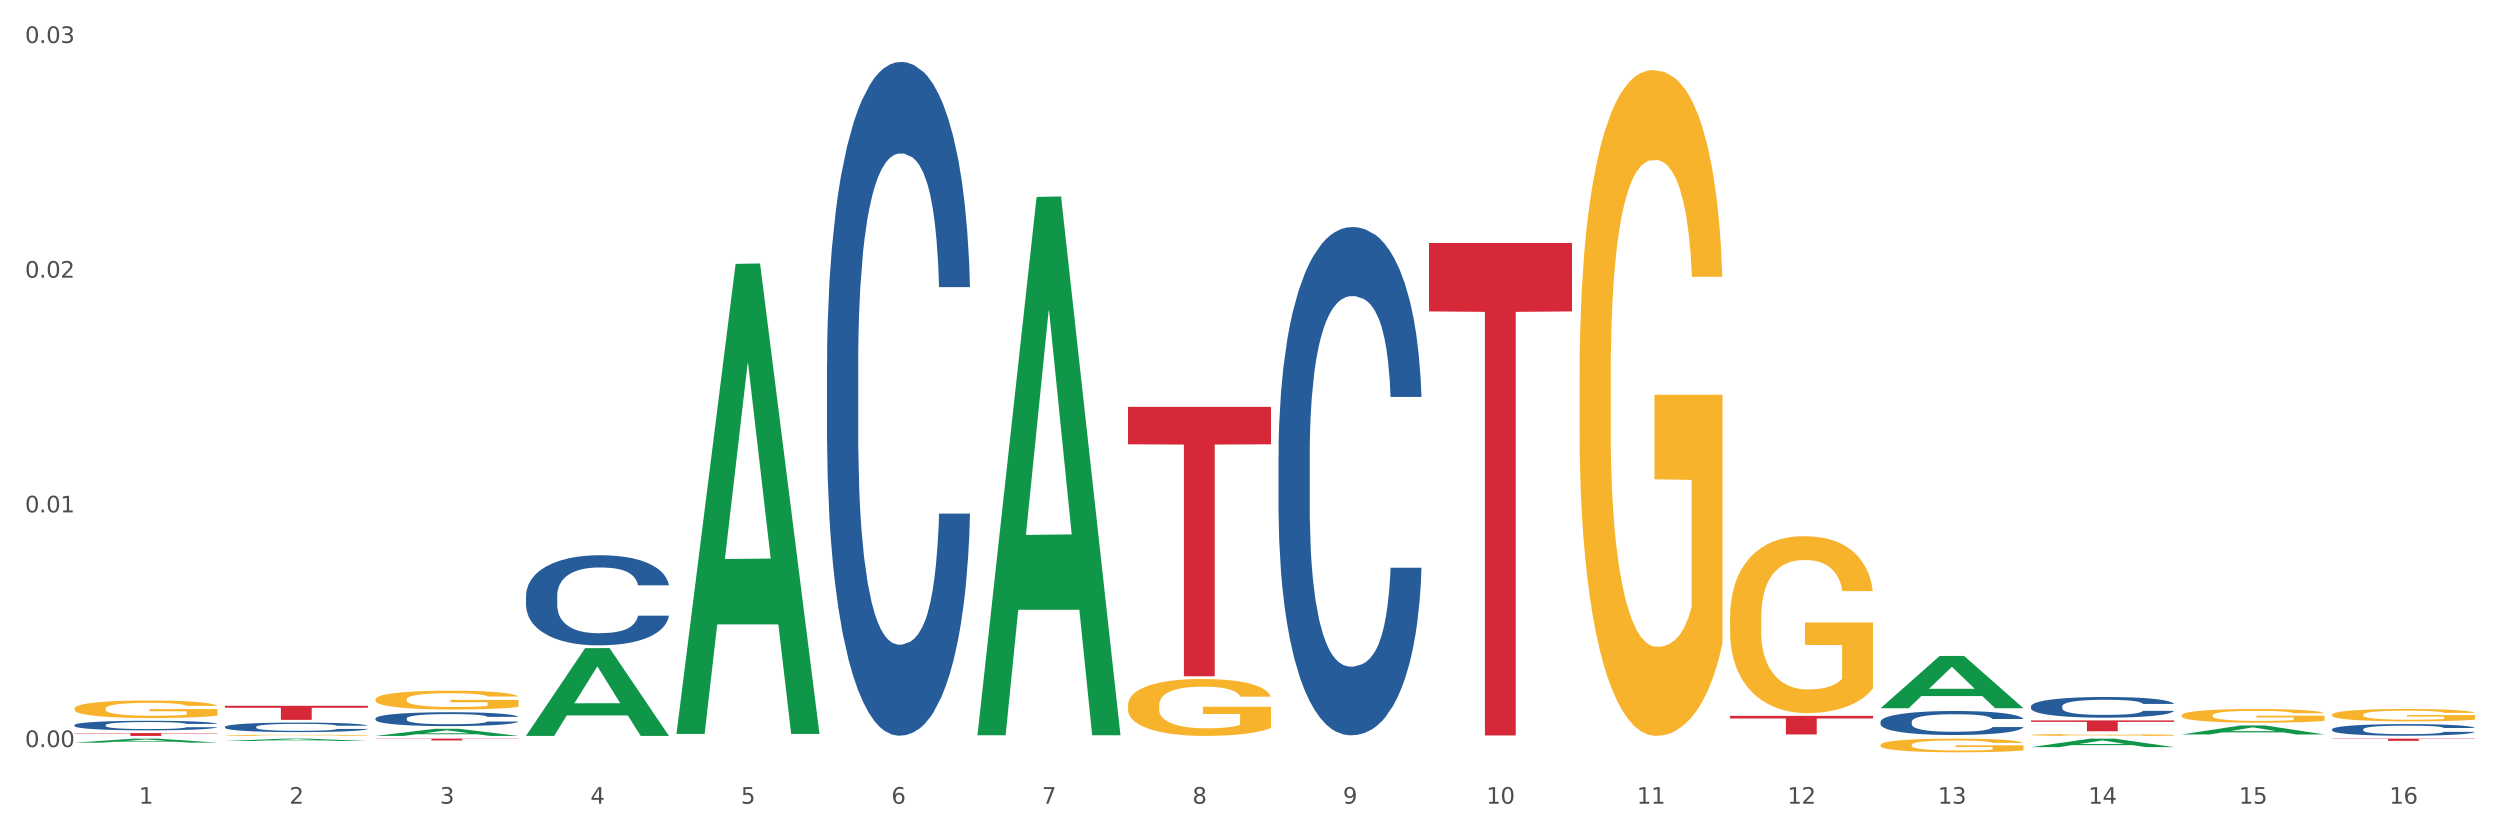 <?xml version="1.0" encoding="utf-8" standalone="no"?>
<!DOCTYPE svg PUBLIC "-//W3C//DTD SVG 1.1//EN"
  "http://www.w3.org/Graphics/SVG/1.1/DTD/svg11.dtd">
<svg xmlns:xlink="http://www.w3.org/1999/xlink" width="1080pt" height="360pt" viewBox="0 0 1080 360" xmlns="http://www.w3.org/2000/svg" version="1.1">
 <rect x="0" y="0" width="1080" height="360" fill="#333333" stroke="none"/>
 <defs>
  <style type="text/css">*{stroke-linejoin: round; stroke-linecap: butt}</style>
 </defs>
 <g id="figure_1">
  <g id="patch_1">
   <path d="M 0 360 
L 1080 360 
L 1080 0 
L 0 0 
z
" style="fill: #ffffff; stroke: #ffffff; stroke-linejoin: miter"/>
  </g>
  <g id="axes_1">
   <g id="matplotlib.axis_1">
    <g id="xtick_1">
     <g id="text_1">
      <!-- 1 -->
      <g style="fill: #4d4d4d" transform="translate(60.004 347.204) scale(0.096 -0.096)">
       <defs>
        <path id="DejaVuSans-31" d="M 794 531 
L 1825 531 
L 1825 4091 
L 703 3866 
L 703 4441 
L 1819 4666 
L 2450 4666 
L 2450 531 
L 3481 531 
L 3481 0 
L 794 0 
L 794 531 
z
" transform="scale(0.016)"/>
       </defs>
       <use xlink:href="#DejaVuSans-31"/>
      </g>
     </g>
    </g>
    <g id="xtick_2">
     <g id="text_2">
      <!-- 2 -->
      <g style="fill: #4d4d4d" transform="translate(125.021 347.204) scale(0.096 -0.096)">
       <defs>
        <path id="DejaVuSans-32" d="M 1228 531 
L 3431 531 
L 3431 0 
L 469 0 
L 469 531 
Q 828 903 1448 1529 
Q 2069 2156 2228 2338 
Q 2531 2678 2651 2914 
Q 2772 3150 2772 3378 
Q 2772 3750 2511 3984 
Q 2250 4219 1831 4219 
Q 1534 4219 1204 4116 
Q 875 4013 500 3803 
L 500 4441 
Q 881 4594 1212 4672 
Q 1544 4750 1819 4750 
Q 2544 4750 2975 4387 
Q 3406 4025 3406 3419 
Q 3406 3131 3298 2873 
Q 3191 2616 2906 2266 
Q 2828 2175 2409 1742 
Q 1991 1309 1228 531 
z
" transform="scale(0.016)"/>
       </defs>
       <use xlink:href="#DejaVuSans-32"/>
      </g>
     </g>
    </g>
    <g id="xtick_3">
     <g id="text_3">
      <!-- 3 -->
      <g style="fill: #4d4d4d" transform="translate(190.039 347.204) scale(0.096 -0.096)">
       <defs>
        <path id="DejaVuSans-33" d="M 2597 2516 
Q 3050 2419 3304 2112 
Q 3559 1806 3559 1356 
Q 3559 666 3084 287 
Q 2609 -91 1734 -91 
Q 1441 -91 1130 -33 
Q 819 25 488 141 
L 488 750 
Q 750 597 1062 519 
Q 1375 441 1716 441 
Q 2309 441 2620 675 
Q 2931 909 2931 1356 
Q 2931 1769 2642 2001 
Q 2353 2234 1838 2234 
L 1294 2234 
L 1294 2753 
L 1863 2753 
Q 2328 2753 2575 2939 
Q 2822 3125 2822 3475 
Q 2822 3834 2567 4026 
Q 2313 4219 1838 4219 
Q 1578 4219 1281 4162 
Q 984 4106 628 3988 
L 628 4550 
Q 988 4650 1302 4700 
Q 1616 4750 1894 4750 
Q 2613 4750 3031 4423 
Q 3450 4097 3450 3541 
Q 3450 3153 3228 2886 
Q 3006 2619 2597 2516 
z
" transform="scale(0.016)"/>
       </defs>
       <use xlink:href="#DejaVuSans-33"/>
      </g>
     </g>
    </g>
    <g id="xtick_4">
     <g id="text_4">
      <!-- 4 -->
      <g style="fill: #4d4d4d" transform="translate(255.056 347.204) scale(0.096 -0.096)">
       <defs>
        <path id="DejaVuSans-34" d="M 2419 4116 
L 825 1625 
L 2419 1625 
L 2419 4116 
z
M 2253 4666 
L 3047 4666 
L 3047 1625 
L 3713 1625 
L 3713 1100 
L 3047 1100 
L 3047 0 
L 2419 0 
L 2419 1100 
L 313 1100 
L 313 1709 
L 2253 4666 
z
" transform="scale(0.016)"/>
       </defs>
       <use xlink:href="#DejaVuSans-34"/>
      </g>
     </g>
    </g>
    <g id="xtick_5">
     <g id="text_5">
      <!-- 5 -->
      <g style="fill: #4d4d4d" transform="translate(320.073 347.204) scale(0.096 -0.096)">
       <defs>
        <path id="DejaVuSans-35" d="M 691 4666 
L 3169 4666 
L 3169 4134 
L 1269 4134 
L 1269 2991 
Q 1406 3038 1543 3061 
Q 1681 3084 1819 3084 
Q 2600 3084 3056 2656 
Q 3513 2228 3513 1497 
Q 3513 744 3044 326 
Q 2575 -91 1722 -91 
Q 1428 -91 1123 -41 
Q 819 9 494 109 
L 494 744 
Q 775 591 1075 516 
Q 1375 441 1709 441 
Q 2250 441 2565 725 
Q 2881 1009 2881 1497 
Q 2881 1984 2565 2268 
Q 2250 2553 1709 2553 
Q 1456 2553 1204 2497 
Q 953 2441 691 2322 
L 691 4666 
z
" transform="scale(0.016)"/>
       </defs>
       <use xlink:href="#DejaVuSans-35"/>
      </g>
     </g>
    </g>
    <g id="xtick_6">
     <g id="text_6">
      <!-- 6 -->
      <g style="fill: #4d4d4d" transform="translate(385.09 347.204) scale(0.096 -0.096)">
       <defs>
        <path id="DejaVuSans-36" d="M 2113 2584 
Q 1688 2584 1439 2293 
Q 1191 2003 1191 1497 
Q 1191 994 1439 701 
Q 1688 409 2113 409 
Q 2538 409 2786 701 
Q 3034 994 3034 1497 
Q 3034 2003 2786 2293 
Q 2538 2584 2113 2584 
z
M 3366 4563 
L 3366 3988 
Q 3128 4100 2886 4159 
Q 2644 4219 2406 4219 
Q 1781 4219 1451 3797 
Q 1122 3375 1075 2522 
Q 1259 2794 1537 2939 
Q 1816 3084 2150 3084 
Q 2853 3084 3261 2657 
Q 3669 2231 3669 1497 
Q 3669 778 3244 343 
Q 2819 -91 2113 -91 
Q 1303 -91 875 529 
Q 447 1150 447 2328 
Q 447 3434 972 4092 
Q 1497 4750 2381 4750 
Q 2619 4750 2861 4703 
Q 3103 4656 3366 4563 
z
" transform="scale(0.016)"/>
       </defs>
       <use xlink:href="#DejaVuSans-36"/>
      </g>
     </g>
    </g>
    <g id="xtick_7">
     <g id="text_7">
      <!-- 7 -->
      <g style="fill: #4d4d4d" transform="translate(450.108 347.204) scale(0.096 -0.096)">
       <defs>
        <path id="DejaVuSans-37" d="M 525 4666 
L 3525 4666 
L 3525 4397 
L 1831 0 
L 1172 0 
L 2766 4134 
L 525 4134 
L 525 4666 
z
" transform="scale(0.016)"/>
       </defs>
       <use xlink:href="#DejaVuSans-37"/>
      </g>
     </g>
    </g>
    <g id="xtick_8">
     <g id="text_8">
      <!-- 8 -->
      <g style="fill: #4d4d4d" transform="translate(515.125 347.204) scale(0.096 -0.096)">
       <defs>
        <path id="DejaVuSans-38" d="M 2034 2216 
Q 1584 2216 1326 1975 
Q 1069 1734 1069 1313 
Q 1069 891 1326 650 
Q 1584 409 2034 409 
Q 2484 409 2743 651 
Q 3003 894 3003 1313 
Q 3003 1734 2745 1975 
Q 2488 2216 2034 2216 
z
M 1403 2484 
Q 997 2584 770 2862 
Q 544 3141 544 3541 
Q 544 4100 942 4425 
Q 1341 4750 2034 4750 
Q 2731 4750 3128 4425 
Q 3525 4100 3525 3541 
Q 3525 3141 3298 2862 
Q 3072 2584 2669 2484 
Q 3125 2378 3379 2068 
Q 3634 1759 3634 1313 
Q 3634 634 3220 271 
Q 2806 -91 2034 -91 
Q 1263 -91 848 271 
Q 434 634 434 1313 
Q 434 1759 690 2068 
Q 947 2378 1403 2484 
z
M 1172 3481 
Q 1172 3119 1398 2916 
Q 1625 2713 2034 2713 
Q 2441 2713 2670 2916 
Q 2900 3119 2900 3481 
Q 2900 3844 2670 4047 
Q 2441 4250 2034 4250 
Q 1625 4250 1398 4047 
Q 1172 3844 1172 3481 
z
" transform="scale(0.016)"/>
       </defs>
       <use xlink:href="#DejaVuSans-38"/>
      </g>
     </g>
    </g>
    <g id="xtick_9">
     <g id="text_9">
      <!-- 9 -->
      <g style="fill: #4d4d4d" transform="translate(580.142 347.204) scale(0.096 -0.096)">
       <defs>
        <path id="DejaVuSans-39" d="M 703 97 
L 703 672 
Q 941 559 1184 500 
Q 1428 441 1663 441 
Q 2288 441 2617 861 
Q 2947 1281 2994 2138 
Q 2813 1869 2534 1725 
Q 2256 1581 1919 1581 
Q 1219 1581 811 2004 
Q 403 2428 403 3163 
Q 403 3881 828 4315 
Q 1253 4750 1959 4750 
Q 2769 4750 3195 4129 
Q 3622 3509 3622 2328 
Q 3622 1225 3098 567 
Q 2575 -91 1691 -91 
Q 1453 -91 1209 -44 
Q 966 3 703 97 
z
M 1959 2075 
Q 2384 2075 2632 2365 
Q 2881 2656 2881 3163 
Q 2881 3666 2632 3958 
Q 2384 4250 1959 4250 
Q 1534 4250 1286 3958 
Q 1038 3666 1038 3163 
Q 1038 2656 1286 2365 
Q 1534 2075 1959 2075 
z
" transform="scale(0.016)"/>
       </defs>
       <use xlink:href="#DejaVuSans-39"/>
      </g>
     </g>
    </g>
    <g id="xtick_10">
     <g id="text_10">
      <!-- 10 -->
      <g style="fill: #4d4d4d" transform="translate(642.105 347.204) scale(0.096 -0.096)">
       <defs>
        <path id="DejaVuSans-30" d="M 2034 4250 
Q 1547 4250 1301 3770 
Q 1056 3291 1056 2328 
Q 1056 1369 1301 889 
Q 1547 409 2034 409 
Q 2525 409 2770 889 
Q 3016 1369 3016 2328 
Q 3016 3291 2770 3770 
Q 2525 4250 2034 4250 
z
M 2034 4750 
Q 2819 4750 3233 4129 
Q 3647 3509 3647 2328 
Q 3647 1150 3233 529 
Q 2819 -91 2034 -91 
Q 1250 -91 836 529 
Q 422 1150 422 2328 
Q 422 3509 836 4129 
Q 1250 4750 2034 4750 
z
" transform="scale(0.016)"/>
       </defs>
       <use xlink:href="#DejaVuSans-31"/>
       <use xlink:href="#DejaVuSans-30" transform="translate(63.623 0)"/>
      </g>
     </g>
    </g>
    <g id="xtick_11">
     <g id="text_11">
      <!-- 11 -->
      <g style="fill: #4d4d4d" transform="translate(707.123 347.204) scale(0.096 -0.096)">
       <use xlink:href="#DejaVuSans-31"/>
       <use xlink:href="#DejaVuSans-31" transform="translate(63.623 0)"/>
      </g>
     </g>
    </g>
    <g id="xtick_12">
     <g id="text_12">
      <!-- 12 -->
      <g style="fill: #4d4d4d" transform="translate(772.14 347.204) scale(0.096 -0.096)">
       <use xlink:href="#DejaVuSans-31"/>
       <use xlink:href="#DejaVuSans-32" transform="translate(63.623 0)"/>
      </g>
     </g>
    </g>
    <g id="xtick_13">
     <g id="text_13">
      <!-- 13 -->
      <g style="fill: #4d4d4d" transform="translate(837.157 347.204) scale(0.096 -0.096)">
       <use xlink:href="#DejaVuSans-31"/>
       <use xlink:href="#DejaVuSans-33" transform="translate(63.623 0)"/>
      </g>
     </g>
    </g>
    <g id="xtick_14">
     <g id="text_14">
      <!-- 14 -->
      <g style="fill: #4d4d4d" transform="translate(902.174 347.204) scale(0.096 -0.096)">
       <use xlink:href="#DejaVuSans-31"/>
       <use xlink:href="#DejaVuSans-34" transform="translate(63.623 0)"/>
      </g>
     </g>
    </g>
    <g id="xtick_15">
     <g id="text_15">
      <!-- 15 -->
      <g style="fill: #4d4d4d" transform="translate(967.192 347.204) scale(0.096 -0.096)">
       <use xlink:href="#DejaVuSans-31"/>
       <use xlink:href="#DejaVuSans-35" transform="translate(63.623 0)"/>
      </g>
     </g>
    </g>
    <g id="xtick_16">
     <g id="text_16">
      <!-- 16 -->
      <g style="fill: #4d4d4d" transform="translate(1032.209 347.204) scale(0.096 -0.096)">
       <use xlink:href="#DejaVuSans-31"/>
       <use xlink:href="#DejaVuSans-36" transform="translate(63.623 0)"/>
      </g>
     </g>
    </g>
    <g id="xtick_17"/>
    <g id="xtick_18"/>
    <g id="xtick_19"/>
    <g id="xtick_20"/>
    <g id="xtick_21"/>
    <g id="xtick_22"/>
    <g id="xtick_23"/>
    <g id="xtick_24"/>
    <g id="xtick_25"/>
    <g id="xtick_26"/>
    <g id="xtick_27"/>
    <g id="xtick_28"/>
    <g id="xtick_29"/>
    <g id="xtick_30"/>
    <g id="xtick_31"/>
   </g>
   <g id="matplotlib.axis_2">
    <g id="ytick_1">
     <g id="text_17">
      <!-- 0.00 -->
      <g style="fill: #4d4d4d" transform="translate(10.8 322.736) scale(0.096 -0.096)">
       <defs>
        <path id="DejaVuSans-2e" d="M 684 794 
L 1344 794 
L 1344 0 
L 684 0 
L 684 794 
z
" transform="scale(0.016)"/>
       </defs>
       <use xlink:href="#DejaVuSans-30"/>
       <use xlink:href="#DejaVuSans-2e" transform="translate(63.623 0)"/>
       <use xlink:href="#DejaVuSans-30" transform="translate(95.41 0)"/>
       <use xlink:href="#DejaVuSans-30" transform="translate(159.033 0)"/>
      </g>
     </g>
    </g>
    <g id="ytick_2">
     <g id="text_18">
      <!-- 0.01 -->
      <g style="fill: #4d4d4d" transform="translate(10.8 221.349) scale(0.096 -0.096)">
       <use xlink:href="#DejaVuSans-30"/>
       <use xlink:href="#DejaVuSans-2e" transform="translate(63.623 0)"/>
       <use xlink:href="#DejaVuSans-30" transform="translate(95.41 0)"/>
       <use xlink:href="#DejaVuSans-31" transform="translate(159.033 0)"/>
      </g>
     </g>
    </g>
    <g id="ytick_3">
     <g id="text_19">
      <!-- 0.02 -->
      <g style="fill: #4d4d4d" transform="translate(10.8 119.962) scale(0.096 -0.096)">
       <use xlink:href="#DejaVuSans-30"/>
       <use xlink:href="#DejaVuSans-2e" transform="translate(63.623 0)"/>
       <use xlink:href="#DejaVuSans-30" transform="translate(95.41 0)"/>
       <use xlink:href="#DejaVuSans-32" transform="translate(159.033 0)"/>
      </g>
     </g>
    </g>
    <g id="ytick_4">
     <g id="text_20">
      <!-- 0.03 -->
      <g style="fill: #4d4d4d" transform="translate(10.8 18.575) scale(0.096 -0.096)">
       <use xlink:href="#DejaVuSans-30"/>
       <use xlink:href="#DejaVuSans-2e" transform="translate(63.623 0)"/>
       <use xlink:href="#DejaVuSans-30" transform="translate(95.41 0)"/>
       <use xlink:href="#DejaVuSans-33" transform="translate(159.033 0)"/>
      </g>
     </g>
    </g>
    <g id="ytick_5"/>
    <g id="ytick_6"/>
    <g id="ytick_7"/>
   </g>
   <g id="PolyCollection_1">
    <path d="M 32.175 320.817 
L 32.239 320.815 
L 57.709 319.091 
L 68.28 319.089 
L 93.941 320.82 
L 81.715 320.82 
L 76.176 320.417 
L 49.877 320.417 
L 49.686 320.423 
L 44.337 320.82 
L 32.175 320.82 
L 32.175 320.817 
L 53.188 320.176 
L 72.864 320.175 
L 63.122 319.458 
L 62.995 319.455 
L 62.867 319.46 
L 53.125 320.175 
L 53.188 320.176 
L 32.175 320.817 
z
" clip-path="url(#p36e103b9e5)" style="fill: #109648"/>
    <path d="M 162.209 310.375 
L 162.282 310.369 
L 162.282 310.216 
L 162.502 310.008 
L 163.305 309.625 
L 164.327 309.335 
L 166.079 308.995 
L 167.028 308.853 
L 168.269 308.694 
L 170.825 308.437 
L 173.745 308.218 
L 175.789 308.097 
L 177.323 308.021 
L 180.754 307.884 
L 182.725 307.824 
L 184.77 307.774 
L 186.522 307.741 
L 189.442 307.703 
L 191.778 307.687 
L 194.48 307.681 
L 196.743 307.687 
L 199.737 307.709 
L 204.117 307.774 
L 205.796 307.813 
L 208.06 307.878 
L 210.396 307.966 
L 212.294 308.053 
L 214.485 308.179 
L 216.748 308.344 
L 218.938 308.552 
L 220.471 308.743 
L 221.713 308.946 
L 222.808 309.192 
L 223.611 309.461 
L 223.976 309.685 
L 210.615 309.685 
L 210.25 309.482 
L 209.52 309.263 
L 208.79 309.116 
L 207.987 308.995 
L 206.746 308.858 
L 205.65 308.771 
L 203.825 308.667 
L 202.146 308.601 
L 200.759 308.563 
L 199.079 308.53 
L 195.502 308.497 
L 192.947 308.497 
L 191.34 308.508 
L 189.369 308.535 
L 187.69 308.574 
L 185.719 308.639 
L 184.185 308.71 
L 182.652 308.804 
L 181.776 308.869 
L 180.462 308.99 
L 179.586 309.088 
L 178.418 309.258 
L 177.761 309.378 
L 176.592 309.691 
L 176.081 309.92 
L 175.862 310.079 
L 175.716 310.254 
L 175.716 311.109 
L 176.154 311.492 
L 176.519 311.656 
L 177.104 311.842 
L 178.199 312.083 
L 179.805 312.319 
L 181.484 312.488 
L 182.871 312.592 
L 184.185 312.669 
L 185.5 312.729 
L 187.106 312.784 
L 188.42 312.817 
L 190.391 312.85 
L 192.728 312.866 
L 194.553 312.866 
L 198.276 312.839 
L 199.956 312.811 
L 201.562 312.773 
L 203.314 312.713 
L 204.701 312.647 
L 205.504 312.598 
L 206.819 312.494 
L 207.841 312.384 
L 208.717 312.258 
L 209.301 312.149 
L 209.958 311.985 
L 210.469 311.798 
L 210.615 311.7 
L 223.976 311.7 
L 223.684 311.897 
L 223.173 312.089 
L 222.151 312.346 
L 221.348 312.494 
L 220.106 312.674 
L 218.792 312.828 
L 216.967 312.997 
L 215.288 313.123 
L 213.535 313.233 
L 211.637 313.331 
L 208.206 313.468 
L 206.965 313.507 
L 204.336 313.572 
L 202.292 313.611 
L 199.299 313.649 
L 196.232 313.671 
L 193.02 313.676 
L 190.172 313.665 
L 187.033 313.633 
L 185.062 313.6 
L 182.871 313.55 
L 180.316 313.474 
L 177.907 313.381 
L 175.643 313.271 
L 173.526 313.145 
L 171.555 313.003 
L 168.999 312.767 
L 167.101 312.538 
L 165.714 312.324 
L 164.765 312.143 
L 163.816 311.913 
L 163.305 311.755 
L 162.502 311.371 
L 162.209 311.015 
L 162.209 310.375 
z
" clip-path="url(#p36e103b9e5)" style="fill: #255c99"/>
    <path d="M 97.192 313.998 
L 97.265 313.994 
L 97.265 313.889 
L 97.484 313.746 
L 98.287 313.483 
L 99.31 313.284 
L 101.062 313.052 
L 102.011 312.954 
L 103.252 312.845 
L 105.807 312.668 
L 108.728 312.518 
L 110.772 312.436 
L 112.305 312.383 
L 115.737 312.289 
L 117.708 312.248 
L 119.752 312.214 
L 121.505 312.192 
L 124.425 312.165 
L 126.761 312.154 
L 129.463 312.15 
L 131.726 312.154 
L 134.719 312.169 
L 139.1 312.214 
L 140.779 312.24 
L 143.042 312.285 
L 145.379 312.345 
L 147.277 312.406 
L 149.467 312.492 
L 151.731 312.605 
L 153.921 312.747 
L 155.454 312.879 
L 156.695 313.018 
L 157.79 313.187 
L 158.594 313.371 
L 158.959 313.525 
L 145.598 313.525 
L 145.233 313.386 
L 144.503 313.236 
L 143.773 313.134 
L 142.969 313.052 
L 141.728 312.958 
L 140.633 312.898 
L 138.808 312.826 
L 137.129 312.781 
L 135.741 312.755 
L 134.062 312.732 
L 130.485 312.71 
L 127.929 312.71 
L 126.323 312.717 
L 124.352 312.736 
L 122.673 312.762 
L 120.701 312.807 
L 119.168 312.856 
L 117.635 312.92 
L 116.759 312.965 
L 115.445 313.048 
L 114.569 313.115 
L 113.4 313.232 
L 112.743 313.314 
L 111.575 313.528 
L 111.064 313.686 
L 110.845 313.795 
L 110.699 313.915 
L 110.699 314.501 
L 111.137 314.764 
L 111.502 314.877 
L 112.086 315.004 
L 113.181 315.17 
L 114.788 315.331 
L 116.467 315.448 
L 117.854 315.519 
L 119.168 315.571 
L 120.482 315.613 
L 122.089 315.65 
L 123.403 315.673 
L 125.374 315.695 
L 127.71 315.707 
L 129.536 315.707 
L 133.259 315.688 
L 134.938 315.669 
L 136.545 315.643 
L 138.297 315.602 
L 139.684 315.556 
L 140.487 315.523 
L 141.801 315.451 
L 142.823 315.376 
L 143.7 315.29 
L 144.284 315.215 
L 144.941 315.102 
L 145.452 314.974 
L 145.598 314.907 
L 158.959 314.907 
L 158.667 315.042 
L 158.156 315.173 
L 157.133 315.35 
L 156.33 315.451 
L 155.089 315.575 
L 153.775 315.68 
L 151.95 315.797 
L 150.27 315.883 
L 148.518 315.958 
L 146.62 316.026 
L 143.188 316.12 
L 141.947 316.146 
L 139.319 316.191 
L 137.275 316.217 
L 134.281 316.244 
L 131.215 316.259 
L 128.002 316.263 
L 125.155 316.255 
L 122.016 316.232 
L 120.044 316.21 
L 117.854 316.176 
L 115.299 316.124 
L 112.889 316.06 
L 110.626 315.985 
L 108.509 315.898 
L 106.538 315.801 
L 103.982 315.639 
L 102.084 315.481 
L 100.697 315.335 
L 99.748 315.211 
L 98.798 315.053 
L 98.287 314.944 
L 97.484 314.681 
L 97.192 314.437 
L 97.192 313.998 
z
" clip-path="url(#p36e103b9e5)" style="fill: #255c99"/>
    <path d="M 32.175 313.228 
L 32.248 313.224 
L 32.248 313.118 
L 32.467 312.975 
L 33.27 312.711 
L 34.292 312.51 
L 36.045 312.276 
L 36.994 312.178 
L 38.235 312.069 
L 40.79 311.891 
L 43.711 311.74 
L 45.755 311.657 
L 47.288 311.604 
L 50.72 311.51 
L 52.691 311.468 
L 54.735 311.434 
L 56.487 311.411 
L 59.408 311.385 
L 61.744 311.374 
L 64.445 311.37 
L 66.709 311.374 
L 69.702 311.389 
L 74.083 311.434 
L 75.762 311.461 
L 78.025 311.506 
L 80.362 311.566 
L 82.26 311.627 
L 84.45 311.714 
L 86.713 311.827 
L 88.904 311.97 
L 90.437 312.103 
L 91.678 312.242 
L 92.773 312.412 
L 93.576 312.597 
L 93.941 312.752 
L 80.581 312.752 
L 80.216 312.612 
L 79.485 312.461 
L 78.755 312.359 
L 77.952 312.276 
L 76.711 312.182 
L 75.616 312.121 
L 73.791 312.05 
L 72.111 312.004 
L 70.724 311.978 
L 69.045 311.955 
L 65.468 311.933 
L 62.912 311.933 
L 61.306 311.94 
L 59.335 311.959 
L 57.655 311.985 
L 55.684 312.031 
L 54.151 312.08 
L 52.618 312.144 
L 51.742 312.189 
L 50.427 312.272 
L 49.551 312.34 
L 48.383 312.458 
L 47.726 312.541 
L 46.558 312.756 
L 46.047 312.914 
L 45.828 313.024 
L 45.682 313.145 
L 45.682 313.734 
L 46.12 313.998 
L 46.485 314.112 
L 47.069 314.24 
L 48.164 314.406 
L 49.77 314.569 
L 51.45 314.686 
L 52.837 314.757 
L 54.151 314.81 
L 55.465 314.852 
L 57.071 314.889 
L 58.386 314.912 
L 60.357 314.935 
L 62.693 314.946 
L 64.518 314.946 
L 68.242 314.927 
L 69.921 314.908 
L 71.527 314.882 
L 73.28 314.84 
L 74.667 314.795 
L 75.47 314.761 
L 76.784 314.689 
L 77.806 314.614 
L 78.682 314.527 
L 79.266 314.451 
L 79.923 314.338 
L 80.435 314.21 
L 80.581 314.142 
L 93.941 314.142 
L 93.649 314.278 
L 93.138 314.41 
L 92.116 314.587 
L 91.313 314.689 
L 90.072 314.814 
L 88.758 314.92 
L 86.932 315.037 
L 85.253 315.124 
L 83.501 315.199 
L 81.603 315.267 
L 78.171 315.362 
L 76.93 315.388 
L 74.302 315.433 
L 72.257 315.46 
L 69.264 315.486 
L 66.198 315.501 
L 62.985 315.505 
L 60.138 315.497 
L 56.998 315.475 
L 55.027 315.452 
L 52.837 315.418 
L 50.281 315.365 
L 47.872 315.301 
L 45.609 315.226 
L 43.492 315.139 
L 41.52 315.041 
L 38.965 314.878 
L 37.067 314.72 
L 35.679 314.572 
L 34.73 314.448 
L 33.781 314.289 
L 33.27 314.18 
L 32.467 313.915 
L 32.175 313.67 
L 32.175 313.228 
z
" clip-path="url(#p36e103b9e5)" style="fill: #255c99"/>
    <path d="M 32.175 306.121 
L 32.248 306.114 
L 32.248 305.865 
L 32.394 305.65 
L 33.123 305.13 
L 34.217 304.701 
L 35.019 304.472 
L 35.821 304.285 
L 36.769 304.098 
L 37.936 303.904 
L 40.051 303.62 
L 41.363 303.475 
L 42.968 303.322 
L 45.885 303.101 
L 47.999 302.976 
L 50.187 302.872 
L 53.76 302.748 
L 56.094 302.692 
L 58.573 302.651 
L 61.563 302.623 
L 63.824 302.616 
L 68.783 302.637 
L 73.012 302.699 
L 75.054 302.748 
L 77.679 302.831 
L 79.065 302.886 
L 81.326 302.997 
L 83.659 303.142 
L 85.263 303.267 
L 87.67 303.503 
L 89.493 303.738 
L 91.17 304.029 
L 92.045 304.23 
L 92.702 304.417 
L 93.285 304.632 
L 93.868 304.971 
L 80.742 304.971 
L 80.232 304.729 
L 79.43 304.5 
L 78.263 304.278 
L 77.242 304.14 
L 75.492 303.967 
L 73.887 303.856 
L 72.21 303.773 
L 70.168 303.703 
L 68.564 303.669 
L 66.303 303.641 
L 61.855 303.648 
L 58.865 303.703 
L 56.823 303.773 
L 55.511 303.835 
L 54.344 303.904 
L 53.031 304.001 
L 51.5 304.147 
L 50.406 304.278 
L 49.312 304.445 
L 48.437 304.611 
L 47.635 304.805 
L 46.979 305.013 
L 46.468 305.227 
L 46.031 305.49 
L 45.666 305.927 
L 45.666 306.876 
L 45.812 307.091 
L 46.176 307.375 
L 46.614 307.589 
L 47.343 307.846 
L 47.999 308.019 
L 49.239 308.268 
L 50.625 308.476 
L 51.719 308.607 
L 52.812 308.718 
L 54.708 308.871 
L 56.823 308.995 
L 58.646 309.072 
L 61.126 309.141 
L 62.803 309.168 
L 64.261 309.182 
L 67.835 309.182 
L 70.387 309.162 
L 73.231 309.113 
L 75.419 309.051 
L 77.242 308.975 
L 79.284 308.85 
L 80.596 308.732 
L 80.596 307.284 
L 64.553 307.278 
L 64.553 306.315 
L 93.941 306.315 
L 93.941 309.141 
L 92.702 309.286 
L 91.316 309.418 
L 89.858 309.536 
L 87.67 309.681 
L 85.045 309.82 
L 82.711 309.917 
L 80.232 310 
L 77.315 310.076 
L 73.523 310.145 
L 71.189 310.173 
L 68.272 310.194 
L 64.845 310.201 
L 61.855 310.187 
L 58.938 310.152 
L 55.875 310.09 
L 52.885 310 
L 50.625 309.91 
L 48.364 309.799 
L 45.958 309.653 
L 44.062 309.515 
L 42.603 309.39 
L 40.999 309.231 
L 39.249 309.023 
L 37.936 308.836 
L 36.769 308.642 
L 35.529 308.393 
L 34.654 308.178 
L 33.779 307.908 
L 33.269 307.707 
L 32.685 307.395 
L 32.248 306.959 
L 32.175 306.121 
z
" clip-path="url(#p36e103b9e5)" style="fill: #f7b32b"/>
    <path d="M 32.175 316.674 
L 93.941 316.674 
L 93.941 316.847 
L 69.645 316.849 
L 69.645 317.92 
L 56.325 317.92 
L 56.325 316.849 
L 32.175 316.847 
L 32.175 316.676 
L 32.175 316.674 
z
" clip-path="url(#p36e103b9e5)" style="fill: #d62839"/>
    <path d="M 97.192 304.911 
L 158.959 304.911 
L 158.959 305.754 
L 134.662 305.76 
L 134.662 310.981 
L 121.343 310.981 
L 121.343 305.76 
L 97.192 305.754 
L 97.192 304.917 
L 97.192 304.911 
z
" clip-path="url(#p36e103b9e5)" style="fill: #d62839"/>
    <path d="M 162.209 302.141 
L 162.282 302.134 
L 162.282 301.866 
L 162.428 301.636 
L 163.157 301.08 
L 164.251 300.62 
L 165.054 300.375 
L 165.856 300.175 
L 166.804 299.974 
L 167.97 299.766 
L 170.085 299.462 
L 171.398 299.306 
L 173.002 299.143 
L 175.919 298.906 
L 178.034 298.772 
L 180.222 298.661 
L 183.795 298.527 
L 186.128 298.468 
L 188.608 298.423 
L 191.598 298.394 
L 193.858 298.386 
L 198.817 298.408 
L 203.047 298.475 
L 205.089 298.527 
L 207.714 298.616 
L 209.099 298.676 
L 211.36 298.794 
L 213.694 298.95 
L 215.298 299.084 
L 217.704 299.336 
L 219.528 299.588 
L 221.205 299.9 
L 222.08 300.115 
L 222.736 300.316 
L 223.32 300.546 
L 223.903 300.909 
L 210.777 300.909 
L 210.266 300.65 
L 209.464 300.405 
L 208.297 300.167 
L 207.276 300.019 
L 205.526 299.833 
L 203.922 299.715 
L 202.245 299.625 
L 200.203 299.551 
L 198.598 299.514 
L 196.338 299.484 
L 191.889 299.492 
L 188.9 299.551 
L 186.858 299.625 
L 185.545 299.692 
L 184.378 299.766 
L 183.066 299.87 
L 181.534 300.026 
L 180.44 300.167 
L 179.347 300.345 
L 178.471 300.523 
L 177.669 300.731 
L 177.013 300.954 
L 176.503 301.184 
L 176.065 301.466 
L 175.7 301.933 
L 175.7 302.95 
L 175.846 303.18 
L 176.211 303.484 
L 176.648 303.714 
L 177.378 303.989 
L 178.034 304.174 
L 179.274 304.441 
L 180.659 304.664 
L 181.753 304.805 
L 182.847 304.924 
L 184.743 305.087 
L 186.858 305.221 
L 188.681 305.302 
L 191.16 305.376 
L 192.837 305.406 
L 194.296 305.421 
L 197.869 305.421 
L 200.422 305.399 
L 203.266 305.347 
L 205.453 305.28 
L 207.276 305.198 
L 209.318 305.065 
L 210.631 304.939 
L 210.631 303.388 
L 194.588 303.38 
L 194.588 302.349 
L 223.976 302.349 
L 223.976 305.376 
L 222.736 305.532 
L 221.351 305.673 
L 219.892 305.799 
L 217.704 305.955 
L 215.079 306.104 
L 212.746 306.208 
L 210.266 306.297 
L 207.349 306.378 
L 203.557 306.452 
L 201.224 306.482 
L 198.307 306.504 
L 194.879 306.512 
L 191.889 306.497 
L 188.972 306.46 
L 185.91 306.393 
L 182.92 306.297 
L 180.659 306.2 
L 178.399 306.081 
L 175.992 305.926 
L 174.096 305.777 
L 172.638 305.644 
L 171.033 305.473 
L 169.283 305.25 
L 167.97 305.05 
L 166.804 304.842 
L 165.564 304.575 
L 164.689 304.345 
L 163.814 304.056 
L 163.303 303.84 
L 162.72 303.506 
L 162.282 303.039 
L 162.209 302.141 
z
" clip-path="url(#p36e103b9e5)" style="fill: #f7b32b"/>
    <path d="M 487.296 175.766 
L 549.062 175.766 
L 549.062 191.94 
L 524.765 192.049 
L 524.765 292.153 
L 511.446 292.153 
L 511.446 192.049 
L 487.296 191.94 
L 487.296 175.875 
L 487.296 175.766 
z
" clip-path="url(#p36e103b9e5)" style="fill: #d62839"/>
    <path d="M 617.33 104.965 
L 679.097 104.965 
L 679.097 134.532 
L 654.8 134.731 
L 654.8 317.725 
L 641.481 317.725 
L 641.481 134.731 
L 617.33 134.532 
L 617.33 105.165 
L 617.33 104.965 
z
" clip-path="url(#p36e103b9e5)" style="fill: #d62839"/>
    <path d="M 747.365 309.244 
L 809.131 309.244 
L 809.131 310.363 
L 784.834 310.371 
L 784.834 317.3 
L 771.515 317.3 
L 771.515 310.371 
L 747.365 310.363 
L 747.365 309.251 
L 747.365 309.244 
z
" clip-path="url(#p36e103b9e5)" style="fill: #d62839"/>
    <path d="M 877.399 311.203 
L 939.166 311.203 
L 939.166 311.857 
L 914.869 311.861 
L 914.869 315.909 
L 901.549 315.909 
L 901.549 311.861 
L 877.399 311.857 
L 877.399 311.207 
L 877.399 311.203 
z
" clip-path="url(#p36e103b9e5)" style="fill: #d62839"/>
    <path d="M 1007.434 319.089 
L 1069.2 319.089 
L 1069.2 319.222 
L 1044.903 319.223 
L 1044.903 320.044 
L 1031.584 320.044 
L 1031.584 319.223 
L 1007.434 319.222 
L 1007.434 319.09 
L 1007.434 319.089 
z
" clip-path="url(#p36e103b9e5)" style="fill: #d62839"/>
    <path d="M 1007.434 308.758 
L 1007.507 308.753 
L 1007.507 308.578 
L 1007.652 308.426 
L 1008.382 308.06 
L 1009.475 307.757 
L 1010.278 307.596 
L 1011.08 307.464 
L 1012.028 307.332 
L 1013.195 307.196 
L 1015.309 306.996 
L 1016.622 306.893 
L 1018.226 306.786 
L 1021.143 306.629 
L 1023.258 306.541 
L 1025.446 306.468 
L 1029.019 306.38 
L 1031.353 306.341 
L 1033.832 306.312 
L 1036.822 306.292 
L 1039.083 306.288 
L 1044.041 306.302 
L 1048.271 306.346 
L 1050.313 306.38 
L 1052.938 306.439 
L 1054.324 306.478 
L 1056.584 306.556 
L 1058.918 306.659 
L 1060.522 306.747 
L 1062.929 306.913 
L 1064.752 307.079 
L 1066.429 307.284 
L 1067.304 307.425 
L 1067.96 307.557 
L 1068.544 307.708 
L 1069.127 307.948 
L 1056.001 307.948 
L 1055.49 307.777 
L 1054.688 307.616 
L 1053.521 307.459 
L 1052.5 307.362 
L 1050.75 307.24 
L 1049.146 307.162 
L 1047.469 307.103 
L 1045.427 307.054 
L 1043.823 307.03 
L 1041.562 307.01 
L 1037.114 307.015 
L 1034.124 307.054 
L 1032.082 307.103 
L 1030.769 307.147 
L 1029.602 307.196 
L 1028.29 307.264 
L 1026.758 307.367 
L 1025.665 307.459 
L 1024.571 307.577 
L 1023.696 307.694 
L 1022.893 307.83 
L 1022.237 307.977 
L 1021.727 308.128 
L 1021.289 308.314 
L 1020.925 308.621 
L 1020.925 309.29 
L 1021.07 309.442 
L 1021.435 309.642 
L 1021.873 309.793 
L 1022.602 309.974 
L 1023.258 310.096 
L 1024.498 310.272 
L 1025.883 310.418 
L 1026.977 310.511 
L 1028.071 310.589 
L 1029.967 310.697 
L 1032.082 310.784 
L 1033.905 310.838 
L 1036.384 310.887 
L 1038.062 310.907 
L 1039.52 310.916 
L 1043.093 310.916 
L 1045.646 310.902 
L 1048.49 310.867 
L 1050.677 310.824 
L 1052.5 310.77 
L 1054.542 310.682 
L 1055.855 310.599 
L 1055.855 309.578 
L 1039.812 309.574 
L 1039.812 308.895 
L 1069.2 308.895 
L 1069.2 310.887 
L 1067.96 310.99 
L 1066.575 311.082 
L 1065.116 311.165 
L 1062.929 311.268 
L 1060.303 311.365 
L 1057.97 311.434 
L 1055.49 311.492 
L 1052.573 311.546 
L 1048.781 311.595 
L 1046.448 311.615 
L 1043.531 311.629 
L 1040.103 311.634 
L 1037.114 311.624 
L 1034.197 311.6 
L 1031.134 311.556 
L 1028.144 311.492 
L 1025.883 311.429 
L 1023.623 311.351 
L 1021.216 311.248 
L 1019.32 311.151 
L 1017.862 311.063 
L 1016.257 310.95 
L 1014.507 310.804 
L 1013.195 310.672 
L 1012.028 310.535 
L 1010.788 310.36 
L 1009.913 310.208 
L 1009.038 310.018 
L 1008.527 309.876 
L 1007.944 309.657 
L 1007.507 309.349 
L 1007.434 308.758 
z
" clip-path="url(#p36e103b9e5)" style="fill: #f7b32b"/>
    <path d="M 942.416 309.03 
L 942.489 309.025 
L 942.489 308.83 
L 942.635 308.663 
L 943.364 308.257 
L 944.458 307.921 
L 945.26 307.743 
L 946.063 307.597 
L 947.011 307.451 
L 948.177 307.299 
L 950.292 307.077 
L 951.605 306.964 
L 953.209 306.845 
L 956.126 306.671 
L 958.241 306.574 
L 960.429 306.493 
L 964.002 306.395 
L 966.335 306.352 
L 968.815 306.32 
L 971.805 306.298 
L 974.065 306.293 
L 979.024 306.309 
L 983.254 306.358 
L 985.296 306.395 
L 987.921 306.46 
L 989.306 306.504 
L 991.567 306.59 
L 993.901 306.704 
L 995.505 306.801 
L 997.911 306.985 
L 999.734 307.169 
L 1001.412 307.396 
L 1002.287 307.553 
L 1002.943 307.699 
L 1003.526 307.867 
L 1004.11 308.132 
L 990.984 308.132 
L 990.473 307.943 
L 989.671 307.764 
L 988.504 307.591 
L 987.483 307.483 
L 985.733 307.348 
L 984.129 307.261 
L 982.451 307.196 
L 980.41 307.142 
L 978.805 307.115 
L 976.545 307.093 
L 972.096 307.099 
L 969.106 307.142 
L 967.065 307.196 
L 965.752 307.245 
L 964.585 307.299 
L 963.273 307.375 
L 961.741 307.488 
L 960.647 307.591 
L 959.553 307.721 
L 958.678 307.851 
L 957.876 308.002 
L 957.22 308.165 
L 956.709 308.332 
L 956.272 308.538 
L 955.907 308.879 
L 955.907 309.62 
L 956.053 309.788 
L 956.418 310.01 
L 956.855 310.178 
L 957.585 310.378 
L 958.241 310.513 
L 959.481 310.708 
L 960.866 310.87 
L 961.96 310.973 
L 963.054 311.059 
L 964.95 311.179 
L 967.065 311.276 
L 968.888 311.335 
L 971.367 311.39 
L 973.044 311.411 
L 974.503 311.422 
L 978.076 311.422 
L 980.628 311.406 
L 983.472 311.368 
L 985.66 311.319 
L 987.483 311.26 
L 989.525 311.162 
L 990.838 311.07 
L 990.838 309.939 
L 974.795 309.934 
L 974.795 309.182 
L 1004.183 309.182 
L 1004.183 311.39 
L 1002.943 311.503 
L 1001.558 311.606 
L 1000.099 311.698 
L 997.911 311.812 
L 995.286 311.92 
L 992.953 311.996 
L 990.473 312.06 
L 987.556 312.12 
L 983.764 312.174 
L 981.431 312.196 
L 978.514 312.212 
L 975.086 312.217 
L 972.096 312.207 
L 969.179 312.179 
L 966.117 312.131 
L 963.127 312.06 
L 960.866 311.99 
L 958.605 311.904 
L 956.199 311.79 
L 954.303 311.682 
L 952.844 311.584 
L 951.24 311.46 
L 949.49 311.298 
L 948.177 311.151 
L 947.011 311 
L 945.771 310.805 
L 944.896 310.637 
L 944.021 310.426 
L 943.51 310.27 
L 942.927 310.026 
L 942.489 309.685 
L 942.416 309.03 
z
" clip-path="url(#p36e103b9e5)" style="fill: #f7b32b"/>
    <path d="M 877.399 317.467 
L 877.472 317.466 
L 877.472 317.438 
L 877.618 317.415 
L 878.347 317.357 
L 879.441 317.309 
L 880.243 317.284 
L 881.045 317.263 
L 881.993 317.242 
L 883.16 317.221 
L 885.275 317.189 
L 886.588 317.173 
L 888.192 317.156 
L 891.109 317.132 
L 893.224 317.118 
L 895.411 317.106 
L 898.985 317.093 
L 901.318 317.086 
L 903.798 317.082 
L 906.787 317.079 
L 909.048 317.078 
L 914.007 317.08 
L 918.236 317.087 
L 920.278 317.093 
L 922.904 317.102 
L 924.289 317.108 
L 926.55 317.12 
L 928.883 317.136 
L 930.488 317.15 
L 932.894 317.176 
L 934.717 317.203 
L 936.394 317.235 
L 937.27 317.257 
L 937.926 317.278 
L 938.509 317.302 
L 939.093 317.339 
L 925.966 317.339 
L 925.456 317.312 
L 924.654 317.287 
L 923.487 317.262 
L 922.466 317.247 
L 920.716 317.228 
L 919.111 317.216 
L 917.434 317.206 
L 915.392 317.199 
L 913.788 317.195 
L 911.527 317.192 
L 907.079 317.193 
L 904.089 317.199 
L 902.047 317.206 
L 900.735 317.213 
L 899.568 317.221 
L 898.255 317.232 
L 896.724 317.248 
L 895.63 317.262 
L 894.536 317.281 
L 893.661 317.299 
L 892.859 317.321 
L 892.203 317.344 
L 891.692 317.368 
L 891.255 317.397 
L 890.89 317.445 
L 890.89 317.551 
L 891.036 317.575 
L 891.4 317.606 
L 891.838 317.63 
L 892.567 317.658 
L 893.224 317.678 
L 894.463 317.705 
L 895.849 317.728 
L 896.943 317.743 
L 898.037 317.755 
L 899.933 317.772 
L 902.047 317.786 
L 903.87 317.794 
L 906.35 317.802 
L 908.027 317.805 
L 909.486 317.807 
L 913.059 317.807 
L 915.611 317.804 
L 918.455 317.799 
L 920.643 317.792 
L 922.466 317.784 
L 924.508 317.77 
L 925.82 317.757 
L 925.82 317.596 
L 909.777 317.595 
L 909.777 317.488 
L 939.166 317.488 
L 939.166 317.802 
L 937.926 317.818 
L 936.54 317.833 
L 935.082 317.846 
L 932.894 317.862 
L 930.269 317.877 
L 927.935 317.888 
L 925.456 317.897 
L 922.539 317.906 
L 918.747 317.914 
L 916.413 317.917 
L 913.496 317.919 
L 910.069 317.92 
L 907.079 317.918 
L 904.162 317.914 
L 901.099 317.907 
L 898.109 317.897 
L 895.849 317.887 
L 893.588 317.875 
L 891.182 317.859 
L 889.286 317.844 
L 887.827 317.83 
L 886.223 317.812 
L 884.473 317.789 
L 883.16 317.768 
L 881.993 317.747 
L 880.754 317.719 
L 879.879 317.695 
L 879.003 317.665 
L 878.493 317.643 
L 877.91 317.608 
L 877.472 317.56 
L 877.399 317.467 
z
" clip-path="url(#p36e103b9e5)" style="fill: #f7b32b"/>
    <path d="M 812.382 321.819 
L 812.455 321.813 
L 812.455 321.619 
L 812.601 321.452 
L 813.33 321.047 
L 814.424 320.713 
L 815.226 320.535 
L 816.028 320.389 
L 816.976 320.244 
L 818.143 320.092 
L 820.258 319.871 
L 821.57 319.758 
L 823.175 319.639 
L 826.092 319.467 
L 828.206 319.37 
L 830.394 319.289 
L 833.967 319.192 
L 836.301 319.148 
L 838.78 319.116 
L 841.77 319.094 
L 844.031 319.089 
L 848.99 319.105 
L 853.219 319.154 
L 855.261 319.192 
L 857.886 319.256 
L 859.272 319.299 
L 861.532 319.386 
L 863.866 319.499 
L 865.47 319.596 
L 867.877 319.78 
L 869.7 319.963 
L 871.377 320.19 
L 872.252 320.346 
L 872.909 320.492 
L 873.492 320.659 
L 874.075 320.923 
L 860.949 320.923 
L 860.439 320.734 
L 859.636 320.556 
L 858.47 320.384 
L 857.449 320.276 
L 855.699 320.141 
L 854.094 320.055 
L 852.417 319.99 
L 850.375 319.936 
L 848.771 319.909 
L 846.51 319.887 
L 842.062 319.893 
L 839.072 319.936 
L 837.03 319.99 
L 835.717 320.039 
L 834.551 320.092 
L 833.238 320.168 
L 831.707 320.281 
L 830.613 320.384 
L 829.519 320.513 
L 828.644 320.643 
L 827.842 320.794 
L 827.185 320.956 
L 826.675 321.123 
L 826.237 321.328 
L 825.873 321.668 
L 825.873 322.407 
L 826.019 322.574 
L 826.383 322.795 
L 826.821 322.963 
L 827.55 323.162 
L 828.206 323.297 
L 829.446 323.491 
L 830.832 323.653 
L 831.925 323.756 
L 833.019 323.842 
L 834.915 323.961 
L 837.03 324.058 
L 838.853 324.117 
L 841.333 324.171 
L 843.01 324.193 
L 844.468 324.203 
L 848.042 324.203 
L 850.594 324.187 
L 853.438 324.149 
L 855.626 324.101 
L 857.449 324.041 
L 859.491 323.944 
L 860.803 323.853 
L 860.803 322.725 
L 844.76 322.72 
L 844.76 321.97 
L 874.148 321.97 
L 874.148 324.171 
L 872.909 324.284 
L 871.523 324.387 
L 870.065 324.478 
L 867.877 324.592 
L 865.252 324.7 
L 862.918 324.775 
L 860.439 324.84 
L 857.522 324.899 
L 853.73 324.953 
L 851.396 324.975 
L 848.479 324.991 
L 845.052 324.996 
L 842.062 324.986 
L 839.145 324.959 
L 836.082 324.91 
L 833.092 324.84 
L 830.832 324.77 
L 828.571 324.683 
L 826.164 324.57 
L 824.268 324.462 
L 822.81 324.365 
L 821.206 324.241 
L 819.455 324.079 
L 818.143 323.934 
L 816.976 323.783 
L 815.736 323.588 
L 814.861 323.421 
L 813.986 323.211 
L 813.476 323.054 
L 812.892 322.811 
L 812.455 322.472 
L 812.382 321.819 
z
" clip-path="url(#p36e103b9e5)" style="fill: #f7b32b"/>
    <path d="M 747.365 266.953 
L 747.438 266.883 
L 747.438 264.369 
L 747.583 262.205 
L 748.313 256.969 
L 749.407 252.64 
L 750.209 250.336 
L 751.011 248.451 
L 751.959 246.566 
L 753.126 244.611 
L 755.24 241.749 
L 756.553 240.283 
L 758.157 238.747 
L 761.074 236.513 
L 763.189 235.256 
L 765.377 234.209 
L 768.95 232.952 
L 771.284 232.394 
L 773.763 231.975 
L 776.753 231.696 
L 779.014 231.626 
L 783.972 231.835 
L 788.202 232.464 
L 790.244 232.952 
L 792.869 233.79 
L 794.255 234.349 
L 796.515 235.466 
L 798.849 236.932 
L 800.453 238.188 
L 802.86 240.562 
L 804.683 242.936 
L 806.36 245.868 
L 807.235 247.893 
L 807.891 249.778 
L 808.475 251.942 
L 809.058 255.363 
L 795.932 255.363 
L 795.421 252.92 
L 794.619 250.616 
L 793.452 248.382 
L 792.432 246.985 
L 790.681 245.24 
L 789.077 244.123 
L 787.4 243.285 
L 785.358 242.587 
L 783.754 242.238 
L 781.493 241.958 
L 777.045 242.028 
L 774.055 242.587 
L 772.013 243.285 
L 770.7 243.913 
L 769.533 244.611 
L 768.221 245.589 
L 766.689 247.055 
L 765.596 248.382 
L 764.502 250.057 
L 763.627 251.733 
L 762.824 253.688 
L 762.168 255.782 
L 761.658 257.946 
L 761.22 260.599 
L 760.856 264.998 
L 760.856 274.563 
L 761.001 276.727 
L 761.366 279.589 
L 761.804 281.754 
L 762.533 284.337 
L 763.189 286.082 
L 764.429 288.596 
L 765.814 290.69 
L 766.908 292.017 
L 768.002 293.134 
L 769.898 294.67 
L 772.013 295.926 
L 773.836 296.694 
L 776.315 297.392 
L 777.993 297.672 
L 779.451 297.811 
L 783.024 297.811 
L 785.577 297.602 
L 788.421 297.113 
L 790.608 296.485 
L 792.432 295.717 
L 794.473 294.46 
L 795.786 293.273 
L 795.786 278.682 
L 779.743 278.612 
L 779.743 268.907 
L 809.131 268.907 
L 809.131 297.392 
L 807.891 298.858 
L 806.506 300.185 
L 805.047 301.372 
L 802.86 302.838 
L 800.234 304.234 
L 797.901 305.212 
L 795.421 306.05 
L 792.504 306.818 
L 788.712 307.516 
L 786.379 307.795 
L 783.462 308.004 
L 780.034 308.074 
L 777.045 307.935 
L 774.128 307.585 
L 771.065 306.957 
L 768.075 306.05 
L 765.814 305.142 
L 763.554 304.025 
L 761.147 302.559 
L 759.251 301.162 
L 757.793 299.906 
L 756.188 298.3 
L 754.438 296.205 
L 753.126 294.32 
L 751.959 292.366 
L 750.719 289.852 
L 749.844 287.688 
L 748.969 284.965 
L 748.459 282.94 
L 747.875 279.799 
L 747.438 275.4 
L 747.365 266.953 
z
" clip-path="url(#p36e103b9e5)" style="fill: #f7b32b"/>
    <path d="M 682.347 163.183 
L 682.42 162.921 
L 682.42 153.464 
L 682.566 145.32 
L 683.295 125.618 
L 684.389 109.331 
L 685.191 100.662 
L 685.994 93.569 
L 686.942 86.476 
L 688.108 79.121 
L 690.223 68.35 
L 691.536 62.834 
L 693.14 57.054 
L 696.057 48.648 
L 698.172 43.92 
L 700.36 39.979 
L 703.933 35.251 
L 706.266 33.149 
L 708.746 31.573 
L 711.736 30.522 
L 713.996 30.259 
L 718.955 31.048 
L 723.185 33.412 
L 725.227 35.251 
L 727.852 38.403 
L 729.237 40.505 
L 731.498 44.708 
L 733.832 50.224 
L 735.436 54.953 
L 737.842 63.884 
L 739.665 72.816 
L 741.343 83.849 
L 742.218 91.467 
L 742.874 98.56 
L 743.457 106.704 
L 744.041 119.576 
L 730.915 119.576 
L 730.404 110.382 
L 729.602 101.713 
L 728.435 93.306 
L 727.414 88.052 
L 725.664 81.485 
L 724.06 77.282 
L 722.383 74.13 
L 720.341 71.503 
L 718.736 70.189 
L 716.476 69.138 
L 712.027 69.401 
L 709.037 71.503 
L 706.996 74.13 
L 705.683 76.494 
L 704.516 79.121 
L 703.204 82.799 
L 701.672 88.315 
L 700.578 93.306 
L 699.484 99.611 
L 698.609 105.916 
L 697.807 113.271 
L 697.151 121.152 
L 696.64 129.296 
L 696.203 139.278 
L 695.838 155.828 
L 695.838 191.817 
L 695.984 199.961 
L 696.349 210.731 
L 696.786 218.875 
L 697.516 228.594 
L 698.172 235.162 
L 699.412 244.619 
L 700.797 252.5 
L 701.891 257.491 
L 702.985 261.694 
L 704.881 267.473 
L 706.996 272.202 
L 708.819 275.091 
L 711.298 277.718 
L 712.975 278.769 
L 714.434 279.295 
L 718.007 279.295 
L 720.559 278.506 
L 723.403 276.668 
L 725.591 274.303 
L 727.414 271.414 
L 729.456 266.685 
L 730.769 262.219 
L 730.769 207.316 
L 714.726 207.053 
L 714.726 170.539 
L 744.114 170.539 
L 744.114 277.718 
L 742.874 283.235 
L 741.489 288.226 
L 740.03 292.692 
L 737.842 298.209 
L 735.217 303.462 
L 732.884 307.14 
L 730.404 310.293 
L 727.487 313.182 
L 723.695 315.809 
L 721.362 316.86 
L 718.445 317.648 
L 715.017 317.911 
L 712.027 317.385 
L 709.11 316.072 
L 706.048 313.708 
L 703.058 310.293 
L 700.797 306.878 
L 698.536 302.674 
L 696.13 297.158 
L 694.234 291.904 
L 692.776 287.175 
L 691.171 281.133 
L 689.421 273.253 
L 688.108 266.16 
L 686.942 258.804 
L 685.702 249.347 
L 684.827 241.204 
L 683.952 230.959 
L 683.441 223.34 
L 682.858 211.519 
L 682.42 194.969 
L 682.347 163.183 
z
" clip-path="url(#p36e103b9e5)" style="fill: #f7b32b"/>
    <path d="M 487.296 304.687 
L 487.369 304.664 
L 487.369 303.856 
L 487.514 303.159 
L 488.244 301.475 
L 489.338 300.083 
L 490.14 299.341 
L 490.942 298.735 
L 491.89 298.129 
L 493.057 297.5 
L 495.171 296.579 
L 496.484 296.107 
L 498.088 295.613 
L 501.005 294.894 
L 503.12 294.49 
L 505.308 294.153 
L 508.881 293.749 
L 511.215 293.569 
L 513.694 293.435 
L 516.684 293.345 
L 518.945 293.322 
L 523.903 293.39 
L 528.133 293.592 
L 530.175 293.749 
L 532.8 294.019 
L 534.186 294.198 
L 536.446 294.558 
L 538.78 295.029 
L 540.384 295.433 
L 542.791 296.197 
L 544.614 296.961 
L 546.291 297.904 
L 547.166 298.555 
L 547.822 299.162 
L 548.406 299.858 
L 548.989 300.958 
L 535.863 300.958 
L 535.352 300.172 
L 534.55 299.431 
L 533.383 298.713 
L 532.363 298.263 
L 530.612 297.702 
L 529.008 297.342 
L 527.331 297.073 
L 525.289 296.848 
L 523.685 296.736 
L 521.424 296.646 
L 516.976 296.669 
L 513.986 296.848 
L 511.944 297.073 
L 510.631 297.275 
L 509.464 297.5 
L 508.152 297.814 
L 506.62 298.286 
L 505.527 298.713 
L 504.433 299.252 
L 503.558 299.791 
L 502.756 300.419 
L 502.099 301.093 
L 501.589 301.789 
L 501.151 302.643 
L 500.787 304.058 
L 500.787 307.135 
L 500.932 307.831 
L 501.297 308.752 
L 501.735 309.448 
L 502.464 310.279 
L 503.12 310.84 
L 504.36 311.649 
L 505.745 312.323 
L 506.839 312.749 
L 507.933 313.109 
L 509.829 313.603 
L 511.944 314.007 
L 513.767 314.254 
L 516.246 314.479 
L 517.924 314.569 
L 519.382 314.614 
L 522.955 314.614 
L 525.508 314.546 
L 528.352 314.389 
L 530.539 314.187 
L 532.363 313.94 
L 534.404 313.536 
L 535.717 313.154 
L 535.717 308.46 
L 519.674 308.437 
L 519.674 305.316 
L 549.062 305.316 
L 549.062 314.479 
L 547.822 314.95 
L 546.437 315.377 
L 544.978 315.759 
L 542.791 316.231 
L 540.165 316.68 
L 537.832 316.994 
L 535.352 317.264 
L 532.435 317.511 
L 528.643 317.735 
L 526.31 317.825 
L 523.393 317.893 
L 519.966 317.915 
L 516.976 317.87 
L 514.059 317.758 
L 510.996 317.556 
L 508.006 317.264 
L 505.745 316.972 
L 503.485 316.612 
L 501.078 316.141 
L 499.182 315.692 
L 497.724 315.287 
L 496.119 314.771 
L 494.369 314.097 
L 493.057 313.491 
L 491.89 312.862 
L 490.65 312.053 
L 489.775 311.357 
L 488.9 310.481 
L 488.39 309.83 
L 487.806 308.819 
L 487.369 307.404 
L 487.296 304.687 
z
" clip-path="url(#p36e103b9e5)" style="fill: #f7b32b"/>
    <path d="M 227.227 257.357 
L 227.3 257.321 
L 227.3 256.326 
L 227.519 254.975 
L 228.322 252.486 
L 229.344 250.602 
L 231.096 248.397 
L 232.045 247.473 
L 233.287 246.442 
L 235.842 244.771 
L 238.762 243.349 
L 240.807 242.567 
L 242.34 242.069 
L 245.771 241.18 
L 247.743 240.789 
L 249.787 240.469 
L 251.539 240.256 
L 254.459 240.007 
L 256.796 239.9 
L 259.497 239.865 
L 261.76 239.9 
L 264.754 240.042 
L 269.134 240.469 
L 270.814 240.718 
L 273.077 241.144 
L 275.413 241.713 
L 277.312 242.282 
L 279.502 243.1 
L 281.765 244.166 
L 283.955 245.517 
L 285.489 246.762 
L 286.73 248.077 
L 287.825 249.677 
L 288.628 251.419 
L 288.993 252.877 
L 275.632 252.877 
L 275.267 251.561 
L 274.537 250.139 
L 273.807 249.179 
L 273.004 248.397 
L 271.763 247.508 
L 270.668 246.94 
L 268.842 246.264 
L 267.163 245.837 
L 265.776 245.589 
L 264.097 245.375 
L 260.519 245.162 
L 257.964 245.162 
L 256.358 245.233 
L 254.386 245.411 
L 252.707 245.66 
L 250.736 246.086 
L 249.203 246.549 
L 247.669 247.153 
L 246.793 247.58 
L 245.479 248.362 
L 244.603 249.002 
L 243.435 250.104 
L 242.778 250.886 
L 241.61 252.913 
L 241.099 254.406 
L 240.88 255.437 
L 240.734 256.574 
L 240.734 262.121 
L 241.172 264.609 
L 241.537 265.676 
L 242.121 266.885 
L 243.216 268.449 
L 244.822 269.978 
L 246.501 271.08 
L 247.889 271.756 
L 249.203 272.253 
L 250.517 272.644 
L 252.123 273 
L 253.437 273.213 
L 255.409 273.427 
L 257.745 273.533 
L 259.57 273.533 
L 263.294 273.355 
L 264.973 273.178 
L 266.579 272.929 
L 268.331 272.538 
L 269.718 272.111 
L 270.522 271.791 
L 271.836 271.116 
L 272.858 270.405 
L 273.734 269.587 
L 274.318 268.876 
L 274.975 267.809 
L 275.486 266.6 
L 275.632 265.96 
L 288.993 265.96 
L 288.701 267.24 
L 288.19 268.485 
L 287.168 270.156 
L 286.365 271.116 
L 285.124 272.289 
L 283.809 273.284 
L 281.984 274.387 
L 280.305 275.204 
L 278.553 275.915 
L 276.654 276.555 
L 273.223 277.444 
L 271.982 277.693 
L 269.353 278.12 
L 267.309 278.368 
L 264.316 278.617 
L 261.249 278.76 
L 258.037 278.795 
L 255.19 278.724 
L 252.05 278.511 
L 250.079 278.297 
L 247.889 277.977 
L 245.333 277.48 
L 242.924 276.875 
L 240.661 276.164 
L 238.543 275.346 
L 236.572 274.422 
L 234.017 272.893 
L 232.118 271.4 
L 230.731 270.014 
L 229.782 268.84 
L 228.833 267.347 
L 228.322 266.316 
L 227.519 263.827 
L 227.227 261.516 
L 227.227 257.357 
z
" clip-path="url(#p36e103b9e5)" style="fill: #255c99"/>
    <path d="M 357.261 157.54 
L 357.334 157.274 
L 357.334 149.831 
L 357.553 139.729 
L 358.356 121.119 
L 359.378 107.029 
L 361.131 90.547 
L 362.08 83.635 
L 363.321 75.925 
L 365.876 63.43 
L 368.797 52.797 
L 370.841 46.948 
L 372.374 43.226 
L 375.806 36.58 
L 377.777 33.656 
L 379.821 31.263 
L 381.574 29.668 
L 384.494 27.807 
L 386.83 27.009 
L 389.532 26.744 
L 391.795 27.009 
L 394.788 28.073 
L 399.169 31.263 
L 400.848 33.124 
L 403.111 36.314 
L 405.448 40.568 
L 407.346 44.821 
L 409.536 50.936 
L 411.8 58.911 
L 413.99 69.013 
L 415.523 78.318 
L 416.764 88.154 
L 417.859 100.117 
L 418.663 113.144 
L 419.028 124.044 
L 405.667 124.044 
L 405.302 114.207 
L 404.572 103.573 
L 403.842 96.395 
L 403.038 90.547 
L 401.797 83.901 
L 400.702 79.647 
L 398.877 74.596 
L 397.198 71.406 
L 395.81 69.545 
L 394.131 67.95 
L 390.554 66.355 
L 387.998 66.355 
L 386.392 66.886 
L 384.421 68.216 
L 382.742 70.077 
L 380.77 73.267 
L 379.237 76.723 
L 377.704 81.242 
L 376.828 84.432 
L 375.514 90.281 
L 374.638 95.066 
L 373.469 103.307 
L 372.812 109.156 
L 371.644 124.309 
L 371.133 135.475 
L 370.914 143.185 
L 370.768 151.692 
L 370.768 193.164 
L 371.206 211.773 
L 371.571 219.748 
L 372.155 228.787 
L 373.25 240.485 
L 374.857 251.916 
L 376.536 260.157 
L 377.923 265.208 
L 379.237 268.93 
L 380.551 271.855 
L 382.158 274.513 
L 383.472 276.108 
L 385.443 277.703 
L 387.779 278.501 
L 389.605 278.501 
L 393.328 277.171 
L 395.007 275.842 
L 396.614 273.981 
L 398.366 271.057 
L 399.753 267.867 
L 400.556 265.474 
L 401.87 260.423 
L 402.892 255.106 
L 403.769 248.992 
L 404.353 243.675 
L 405.01 235.699 
L 405.521 226.661 
L 405.667 221.875 
L 419.028 221.875 
L 418.736 231.446 
L 418.224 240.75 
L 417.202 253.245 
L 416.399 260.423 
L 415.158 269.196 
L 413.844 276.64 
L 412.019 284.881 
L 410.339 290.996 
L 408.587 296.312 
L 406.689 301.098 
L 403.257 307.744 
L 402.016 309.605 
L 399.388 312.795 
L 397.344 314.656 
L 394.35 316.517 
L 391.284 317.58 
L 388.071 317.846 
L 385.224 317.314 
L 382.085 315.719 
L 380.113 314.124 
L 377.923 311.732 
L 375.368 308.01 
L 372.958 303.49 
L 370.695 298.173 
L 368.578 292.059 
L 366.606 285.147 
L 364.051 273.715 
L 362.153 262.55 
L 360.766 252.182 
L 359.817 243.409 
L 358.867 232.243 
L 358.356 224.534 
L 357.553 205.924 
L 357.261 188.644 
L 357.261 157.54 
z
" clip-path="url(#p36e103b9e5)" style="fill: #255c99"/>
    <path d="M 162.209 319.089 
L 223.976 319.089 
L 223.976 319.198 
L 199.679 319.199 
L 199.679 319.876 
L 186.36 319.876 
L 186.36 319.199 
L 162.209 319.198 
L 162.209 319.09 
L 162.209 319.089 
z
" clip-path="url(#p36e103b9e5)" style="fill: #d62839"/>
    <path d="M 812.382 311.811 
L 812.455 311.801 
L 812.455 311.536 
L 812.674 311.176 
L 813.477 310.514 
L 814.499 310.012 
L 816.251 309.425 
L 817.201 309.178 
L 818.442 308.904 
L 820.997 308.459 
L 823.917 308.08 
L 825.962 307.872 
L 827.495 307.739 
L 830.926 307.502 
L 832.898 307.398 
L 834.942 307.313 
L 836.694 307.256 
L 839.615 307.19 
L 841.951 307.161 
L 844.652 307.152 
L 846.916 307.161 
L 849.909 307.199 
L 854.29 307.313 
L 855.969 307.379 
L 858.232 307.493 
L 860.568 307.644 
L 862.467 307.796 
L 864.657 308.014 
L 866.92 308.298 
L 869.111 308.658 
L 870.644 308.989 
L 871.885 309.339 
L 872.98 309.765 
L 873.783 310.229 
L 874.148 310.618 
L 860.787 310.618 
L 860.422 310.267 
L 859.692 309.889 
L 858.962 309.633 
L 858.159 309.425 
L 856.918 309.188 
L 855.823 309.036 
L 853.998 308.856 
L 852.318 308.743 
L 850.931 308.676 
L 849.252 308.62 
L 845.674 308.563 
L 843.119 308.563 
L 841.513 308.582 
L 839.542 308.629 
L 837.862 308.695 
L 835.891 308.809 
L 834.358 308.932 
L 832.825 309.093 
L 831.949 309.207 
L 830.634 309.415 
L 829.758 309.586 
L 828.59 309.879 
L 827.933 310.087 
L 826.765 310.627 
L 826.254 311.025 
L 826.035 311.299 
L 825.889 311.602 
L 825.889 313.08 
L 826.327 313.742 
L 826.692 314.027 
L 827.276 314.349 
L 828.371 314.765 
L 829.977 315.172 
L 831.657 315.466 
L 833.044 315.646 
L 834.358 315.778 
L 835.672 315.882 
L 837.278 315.977 
L 838.592 316.034 
L 840.564 316.091 
L 842.9 316.119 
L 844.725 316.119 
L 848.449 316.072 
L 850.128 316.025 
L 851.734 315.958 
L 853.486 315.854 
L 854.874 315.74 
L 855.677 315.655 
L 856.991 315.475 
L 858.013 315.286 
L 858.889 315.068 
L 859.473 314.879 
L 860.13 314.595 
L 860.641 314.273 
L 860.787 314.102 
L 874.148 314.102 
L 873.856 314.443 
L 873.345 314.775 
L 872.323 315.22 
L 871.52 315.475 
L 870.279 315.788 
L 868.965 316.053 
L 867.139 316.346 
L 865.46 316.564 
L 863.708 316.754 
L 861.81 316.924 
L 858.378 317.161 
L 857.137 317.227 
L 854.509 317.341 
L 852.464 317.407 
L 849.471 317.473 
L 846.405 317.511 
L 843.192 317.521 
L 840.345 317.502 
L 837.205 317.445 
L 835.234 317.388 
L 833.044 317.303 
L 830.488 317.17 
L 828.079 317.009 
L 825.816 316.82 
L 823.698 316.602 
L 821.727 316.356 
L 819.172 315.949 
L 817.274 315.551 
L 815.886 315.182 
L 814.937 314.869 
L 813.988 314.472 
L 813.477 314.197 
L 812.674 313.534 
L 812.382 312.919 
L 812.382 311.811 
z
" clip-path="url(#p36e103b9e5)" style="fill: #255c99"/>
    <path d="M 97.192 320.12 
L 97.256 320.12 
L 122.727 319.09 
L 133.297 319.089 
L 158.959 320.122 
L 146.733 320.122 
L 141.193 319.882 
L 114.894 319.882 
L 114.703 319.886 
L 109.354 320.122 
L 97.192 320.122 
L 97.192 320.12 
L 118.206 319.738 
L 137.882 319.737 
L 128.139 319.309 
L 128.012 319.307 
L 127.884 319.31 
L 118.142 319.737 
L 118.206 319.738 
L 97.192 320.12 
z
" clip-path="url(#p36e103b9e5)" style="fill: #109648"/>
    <path d="M 162.209 317.914 
L 162.273 317.911 
L 187.744 314.849 
L 198.314 314.846 
L 223.976 317.92 
L 211.75 317.92 
L 206.21 317.204 
L 179.912 317.204 
L 179.721 317.215 
L 174.372 317.92 
L 162.209 317.92 
L 162.209 317.914 
L 183.223 316.777 
L 202.899 316.774 
L 193.156 315.501 
L 193.029 315.495 
L 192.902 315.504 
L 183.159 316.774 
L 183.223 316.777 
L 162.209 317.914 
z
" clip-path="url(#p36e103b9e5)" style="fill: #109648"/>
    <path d="M 227.227 317.848 
L 227.29 317.813 
L 252.761 280 
L 263.331 279.964 
L 288.993 317.92 
L 276.767 317.92 
L 271.227 309.081 
L 244.929 309.081 
L 244.738 309.224 
L 239.389 317.92 
L 227.227 317.92 
L 227.227 317.848 
L 248.24 303.807 
L 267.916 303.771 
L 258.174 288.054 
L 258.046 287.983 
L 257.919 288.09 
L 248.176 303.771 
L 248.24 303.807 
L 227.227 317.848 
z
" clip-path="url(#p36e103b9e5)" style="fill: #109648"/>
    <path d="M 292.244 316.689 
L 292.308 316.498 
L 317.778 114.007 
L 328.349 113.816 
L 354.01 317.07 
L 341.784 317.07 
L 336.245 269.74 
L 309.946 269.74 
L 309.755 270.503 
L 304.406 317.07 
L 292.244 317.07 
L 292.244 316.689 
L 313.257 241.494 
L 332.933 241.303 
L 323.191 157.139 
L 323.063 156.757 
L 322.936 157.33 
L 313.194 241.303 
L 313.257 241.494 
L 292.244 316.689 
z
" clip-path="url(#p36e103b9e5)" style="fill: #109648"/>
    <path d="M 422.278 317.195 
L 422.342 316.977 
L 447.813 85.069 
L 458.383 84.85 
L 484.045 317.633 
L 471.819 317.633 
L 466.279 263.426 
L 439.981 263.426 
L 439.79 264.3 
L 434.441 317.633 
L 422.278 317.633 
L 422.278 317.195 
L 443.292 231.077 
L 462.968 230.858 
L 453.225 134.467 
L 453.098 134.03 
L 452.971 134.685 
L 443.228 230.858 
L 443.292 231.077 
L 422.278 317.195 
z
" clip-path="url(#p36e103b9e5)" style="fill: #109648"/>
    <path d="M 812.382 305.94 
L 812.446 305.919 
L 837.916 283.384 
L 848.487 283.363 
L 874.148 305.983 
L 861.922 305.983 
L 856.382 300.715 
L 830.084 300.715 
L 829.893 300.8 
L 824.544 305.983 
L 812.382 305.983 
L 812.382 305.94 
L 833.395 297.572 
L 853.071 297.551 
L 843.329 288.184 
L 843.201 288.142 
L 843.074 288.205 
L 833.332 297.551 
L 833.395 297.572 
L 812.382 305.94 
z
" clip-path="url(#p36e103b9e5)" style="fill: #109648"/>
    <path d="M 877.399 322.754 
L 877.463 322.75 
L 902.933 319.092 
L 913.504 319.089 
L 939.166 322.761 
L 926.94 322.761 
L 921.4 321.906 
L 895.101 321.906 
L 894.91 321.919 
L 889.561 322.761 
L 877.399 322.761 
L 877.399 322.754 
L 898.412 321.395 
L 918.089 321.392 
L 908.346 319.872 
L 908.219 319.865 
L 908.091 319.875 
L 898.349 321.392 
L 898.412 321.395 
L 877.399 322.754 
z
" clip-path="url(#p36e103b9e5)" style="fill: #109648"/>
    <path d="M 552.313 196.742 
L 552.386 196.542 
L 552.386 190.927 
L 552.605 183.306 
L 553.408 169.268 
L 554.43 158.64 
L 556.182 146.206 
L 557.132 140.992 
L 558.373 135.177 
L 560.928 125.751 
L 563.848 117.73 
L 565.893 113.318 
L 567.426 110.51 
L 570.857 105.497 
L 572.829 103.291 
L 574.873 101.486 
L 576.625 100.283 
L 579.546 98.879 
L 581.882 98.278 
L 584.583 98.077 
L 586.847 98.278 
L 589.84 99.08 
L 594.221 101.486 
L 595.9 102.89 
L 598.163 105.296 
L 600.499 108.505 
L 602.398 111.714 
L 604.588 116.326 
L 606.851 122.342 
L 609.042 129.963 
L 610.575 136.982 
L 611.816 144.402 
L 612.911 153.426 
L 613.714 163.252 
L 614.079 171.474 
L 600.718 171.474 
L 600.353 164.054 
L 599.623 156.033 
L 598.893 150.618 
L 598.09 146.206 
L 596.849 141.193 
L 595.754 137.984 
L 593.929 134.174 
L 592.249 131.768 
L 590.862 130.364 
L 589.183 129.161 
L 585.605 127.957 
L 583.05 127.957 
L 581.444 128.358 
L 579.473 129.361 
L 577.793 130.765 
L 575.822 133.171 
L 574.289 135.778 
L 572.756 139.188 
L 571.88 141.594 
L 570.565 146.006 
L 569.689 149.616 
L 568.521 155.832 
L 567.864 160.244 
L 566.696 171.675 
L 566.185 180.097 
L 565.966 185.913 
L 565.82 192.33 
L 565.82 223.614 
L 566.258 237.652 
L 566.623 243.668 
L 567.207 250.487 
L 568.302 259.31 
L 569.908 267.934 
L 571.588 274.15 
L 572.975 277.96 
L 574.289 280.768 
L 575.603 282.974 
L 577.209 284.979 
L 578.523 286.183 
L 580.495 287.386 
L 582.831 287.987 
L 584.656 287.987 
L 588.38 286.985 
L 590.059 285.982 
L 591.665 284.578 
L 593.418 282.372 
L 594.805 279.966 
L 595.608 278.161 
L 596.922 274.351 
L 597.944 270.34 
L 598.82 265.728 
L 599.404 261.717 
L 600.061 255.701 
L 600.572 248.882 
L 600.718 245.273 
L 614.079 245.273 
L 613.787 252.492 
L 613.276 259.511 
L 612.254 268.936 
L 611.451 274.351 
L 610.21 280.969 
L 608.896 286.584 
L 607.07 292.8 
L 605.391 297.413 
L 603.639 301.424 
L 601.741 305.033 
L 598.309 310.047 
L 597.068 311.45 
L 594.44 313.857 
L 592.395 315.261 
L 589.402 316.664 
L 586.336 317.467 
L 583.123 317.667 
L 580.276 317.266 
L 577.136 316.063 
L 575.165 314.86 
L 572.975 313.055 
L 570.419 310.247 
L 568.01 306.838 
L 565.747 302.827 
L 563.629 298.215 
L 561.658 293.001 
L 559.103 284.378 
L 557.205 275.955 
L 555.817 268.134 
L 554.868 261.516 
L 553.919 253.094 
L 553.408 247.278 
L 552.605 233.24 
L 552.313 220.205 
L 552.313 196.742 
z
" clip-path="url(#p36e103b9e5)" style="fill: #255c99"/>
    <path d="M 942.416 317.284 
L 942.48 317.281 
L 967.951 313.39 
L 978.521 313.387 
L 1004.183 317.292 
L 991.957 317.292 
L 986.417 316.382 
L 960.118 316.382 
L 959.927 316.397 
L 954.579 317.292 
L 942.416 317.292 
L 942.416 317.284 
L 963.43 315.84 
L 983.106 315.836 
L 973.363 314.219 
L 973.236 314.212 
L 973.109 314.223 
L 963.366 315.836 
L 963.43 315.84 
L 942.416 317.284 
z
" clip-path="url(#p36e103b9e5)" style="fill: #109648"/>
    <path d="M 97.192 317.657 
L 97.265 317.657 
L 97.265 317.641 
L 97.411 317.627 
L 98.14 317.594 
L 99.234 317.566 
L 100.036 317.551 
L 100.838 317.539 
L 101.786 317.527 
L 102.953 317.515 
L 105.068 317.496 
L 106.381 317.487 
L 107.985 317.477 
L 110.902 317.463 
L 113.017 317.455 
L 115.204 317.448 
L 118.778 317.44 
L 121.111 317.437 
L 123.591 317.434 
L 126.58 317.432 
L 128.841 317.432 
L 133.8 317.433 
L 138.03 317.437 
L 140.071 317.44 
L 142.697 317.446 
L 144.082 317.449 
L 146.343 317.456 
L 148.676 317.466 
L 150.281 317.474 
L 152.687 317.489 
L 154.51 317.504 
L 156.188 317.523 
L 157.063 317.536 
L 157.719 317.548 
L 158.302 317.562 
L 158.886 317.583 
L 145.759 317.583 
L 145.249 317.568 
L 144.447 317.553 
L 143.28 317.539 
L 142.259 317.53 
L 140.509 317.519 
L 138.905 317.512 
L 137.227 317.506 
L 135.185 317.502 
L 133.581 317.5 
L 131.321 317.498 
L 126.872 317.498 
L 123.882 317.502 
L 121.84 317.506 
L 120.528 317.51 
L 119.361 317.515 
L 118.048 317.521 
L 116.517 317.53 
L 115.423 317.539 
L 114.329 317.549 
L 113.454 317.56 
L 112.652 317.573 
L 111.996 317.586 
L 111.485 317.6 
L 111.048 317.617 
L 110.683 317.645 
L 110.683 317.706 
L 110.829 317.72 
L 111.194 317.738 
L 111.631 317.752 
L 112.36 317.768 
L 113.017 317.779 
L 114.256 317.795 
L 115.642 317.809 
L 116.736 317.817 
L 117.83 317.824 
L 119.726 317.834 
L 121.84 317.842 
L 123.664 317.847 
L 126.143 317.852 
L 127.82 317.853 
L 129.279 317.854 
L 132.852 317.854 
L 135.404 317.853 
L 138.248 317.85 
L 140.436 317.846 
L 142.259 317.841 
L 144.301 317.833 
L 145.614 317.825 
L 145.614 317.732 
L 129.57 317.732 
L 129.57 317.67 
L 158.959 317.67 
L 158.959 317.852 
L 157.719 317.861 
L 156.333 317.869 
L 154.875 317.877 
L 152.687 317.886 
L 150.062 317.895 
L 147.728 317.901 
L 145.249 317.907 
L 142.332 317.912 
L 138.54 317.916 
L 136.206 317.918 
L 133.289 317.919 
L 129.862 317.92 
L 126.872 317.919 
L 123.955 317.917 
L 120.892 317.913 
L 117.903 317.907 
L 115.642 317.901 
L 113.381 317.894 
L 110.975 317.884 
L 109.079 317.876 
L 107.62 317.868 
L 106.016 317.857 
L 104.266 317.844 
L 102.953 317.832 
L 101.786 317.819 
L 100.547 317.803 
L 99.672 317.79 
L 98.797 317.772 
L 98.286 317.759 
L 97.703 317.739 
L 97.265 317.711 
L 97.192 317.657 
z
" clip-path="url(#p36e103b9e5)" style="fill: #f7b32b"/>
    <path d="M 877.399 305.115 
L 877.472 305.107 
L 877.472 304.878 
L 877.691 304.568 
L 878.494 303.997 
L 879.516 303.565 
L 881.269 303.059 
L 882.218 302.847 
L 883.459 302.611 
L 886.014 302.227 
L 888.935 301.901 
L 890.979 301.722 
L 892.512 301.607 
L 895.944 301.403 
L 897.915 301.314 
L 899.959 301.24 
L 901.711 301.191 
L 904.632 301.134 
L 906.968 301.11 
L 909.67 301.102 
L 911.933 301.11 
L 914.926 301.142 
L 919.307 301.24 
L 920.986 301.297 
L 923.249 301.395 
L 925.586 301.526 
L 927.484 301.656 
L 929.674 301.844 
L 931.938 302.089 
L 934.128 302.399 
L 935.661 302.684 
L 936.902 302.986 
L 937.997 303.353 
L 938.8 303.753 
L 939.166 304.087 
L 925.805 304.087 
L 925.44 303.785 
L 924.71 303.459 
L 923.979 303.239 
L 923.176 303.059 
L 921.935 302.855 
L 920.84 302.725 
L 919.015 302.57 
L 917.336 302.472 
L 915.948 302.415 
L 914.269 302.366 
L 910.692 302.317 
L 908.136 302.317 
L 906.53 302.333 
L 904.559 302.374 
L 902.88 302.431 
L 900.908 302.529 
L 899.375 302.635 
L 897.842 302.774 
L 896.966 302.872 
L 895.652 303.051 
L 894.775 303.198 
L 893.607 303.451 
L 892.95 303.63 
L 891.782 304.095 
L 891.271 304.438 
L 891.052 304.674 
L 890.906 304.935 
L 890.906 306.208 
L 891.344 306.779 
L 891.709 307.023 
L 892.293 307.301 
L 893.388 307.66 
L 894.995 308.01 
L 896.674 308.263 
L 898.061 308.418 
L 899.375 308.532 
L 900.689 308.622 
L 902.296 308.704 
L 903.61 308.753 
L 905.581 308.802 
L 907.917 308.826 
L 909.743 308.826 
L 913.466 308.785 
L 915.145 308.745 
L 916.751 308.687 
L 918.504 308.598 
L 919.891 308.5 
L 920.694 308.426 
L 922.008 308.271 
L 923.03 308.108 
L 923.906 307.921 
L 924.491 307.758 
L 925.148 307.513 
L 925.659 307.236 
L 925.805 307.089 
L 939.166 307.089 
L 938.873 307.382 
L 938.362 307.668 
L 937.34 308.051 
L 936.537 308.271 
L 935.296 308.541 
L 933.982 308.769 
L 932.157 309.022 
L 930.477 309.209 
L 928.725 309.373 
L 926.827 309.519 
L 923.395 309.723 
L 922.154 309.78 
L 919.526 309.878 
L 917.482 309.935 
L 914.488 309.993 
L 911.422 310.025 
L 908.209 310.033 
L 905.362 310.017 
L 902.223 309.968 
L 900.251 309.919 
L 898.061 309.846 
L 895.506 309.732 
L 893.096 309.593 
L 890.833 309.43 
L 888.716 309.242 
L 886.744 309.03 
L 884.189 308.679 
L 882.291 308.337 
L 880.904 308.019 
L 879.954 307.749 
L 879.005 307.407 
L 878.494 307.17 
L 877.691 306.599 
L 877.399 306.069 
L 877.399 305.115 
z
" clip-path="url(#p36e103b9e5)" style="fill: #255c99"/>
    <path d="M 1007.434 315.064 
L 1007.507 315.06 
L 1007.507 314.931 
L 1007.726 314.756 
L 1008.529 314.435 
L 1009.551 314.191 
L 1011.303 313.906 
L 1012.252 313.787 
L 1013.493 313.654 
L 1016.049 313.438 
L 1018.969 313.254 
L 1021.013 313.153 
L 1022.547 313.088 
L 1025.978 312.973 
L 1027.949 312.923 
L 1029.994 312.882 
L 1031.746 312.854 
L 1034.666 312.822 
L 1037.003 312.808 
L 1039.704 312.803 
L 1041.967 312.808 
L 1044.961 312.826 
L 1049.341 312.882 
L 1051.021 312.914 
L 1053.284 312.969 
L 1055.62 313.042 
L 1057.518 313.116 
L 1059.709 313.222 
L 1061.972 313.359 
L 1064.162 313.534 
L 1065.696 313.695 
L 1066.937 313.865 
L 1068.032 314.072 
L 1068.835 314.297 
L 1069.2 314.485 
L 1055.839 314.485 
L 1055.474 314.315 
L 1054.744 314.131 
L 1054.014 314.007 
L 1053.211 313.906 
L 1051.97 313.791 
L 1050.875 313.718 
L 1049.049 313.631 
L 1047.37 313.575 
L 1045.983 313.543 
L 1044.304 313.516 
L 1040.726 313.488 
L 1038.171 313.488 
L 1036.565 313.497 
L 1034.593 313.52 
L 1032.914 313.552 
L 1030.943 313.608 
L 1029.41 313.667 
L 1027.876 313.745 
L 1027 313.801 
L 1025.686 313.902 
L 1024.81 313.984 
L 1023.642 314.127 
L 1022.985 314.228 
L 1021.817 314.49 
L 1021.306 314.683 
L 1021.086 314.816 
L 1020.94 314.963 
L 1020.94 315.68 
L 1021.379 316.002 
L 1021.744 316.14 
L 1022.328 316.296 
L 1023.423 316.498 
L 1025.029 316.696 
L 1026.708 316.838 
L 1028.095 316.925 
L 1029.41 316.99 
L 1030.724 317.04 
L 1032.33 317.086 
L 1033.644 317.114 
L 1035.615 317.141 
L 1037.952 317.155 
L 1039.777 317.155 
L 1043.501 317.132 
L 1045.18 317.109 
L 1046.786 317.077 
L 1048.538 317.026 
L 1049.925 316.971 
L 1050.728 316.93 
L 1052.043 316.843 
L 1053.065 316.751 
L 1053.941 316.645 
L 1054.525 316.553 
L 1055.182 316.415 
L 1055.693 316.259 
L 1055.839 316.176 
L 1069.2 316.176 
L 1068.908 316.342 
L 1068.397 316.503 
L 1067.375 316.719 
L 1066.572 316.843 
L 1065.33 316.994 
L 1064.016 317.123 
L 1062.191 317.265 
L 1060.512 317.371 
L 1058.76 317.463 
L 1056.861 317.546 
L 1053.43 317.661 
L 1052.189 317.693 
L 1049.56 317.748 
L 1047.516 317.78 
L 1044.523 317.812 
L 1041.456 317.831 
L 1038.244 317.835 
L 1035.396 317.826 
L 1032.257 317.798 
L 1030.286 317.771 
L 1028.095 317.729 
L 1025.54 317.665 
L 1023.131 317.587 
L 1020.867 317.495 
L 1018.75 317.389 
L 1016.779 317.27 
L 1014.224 317.072 
L 1012.325 316.879 
L 1010.938 316.7 
L 1009.989 316.548 
L 1009.04 316.355 
L 1008.529 316.222 
L 1007.726 315.901 
L 1007.434 315.602 
L 1007.434 315.064 
z
" clip-path="url(#p36e103b9e5)" style="fill: #255c99"/>
   </g>
  </g>
 </g>
 <defs>
  <clipPath id="p36e103b9e5">
   <rect x="32.175" y="11.831" width="1037.025" height="328.078"/>
  </clipPath>
 </defs>
</svg>
